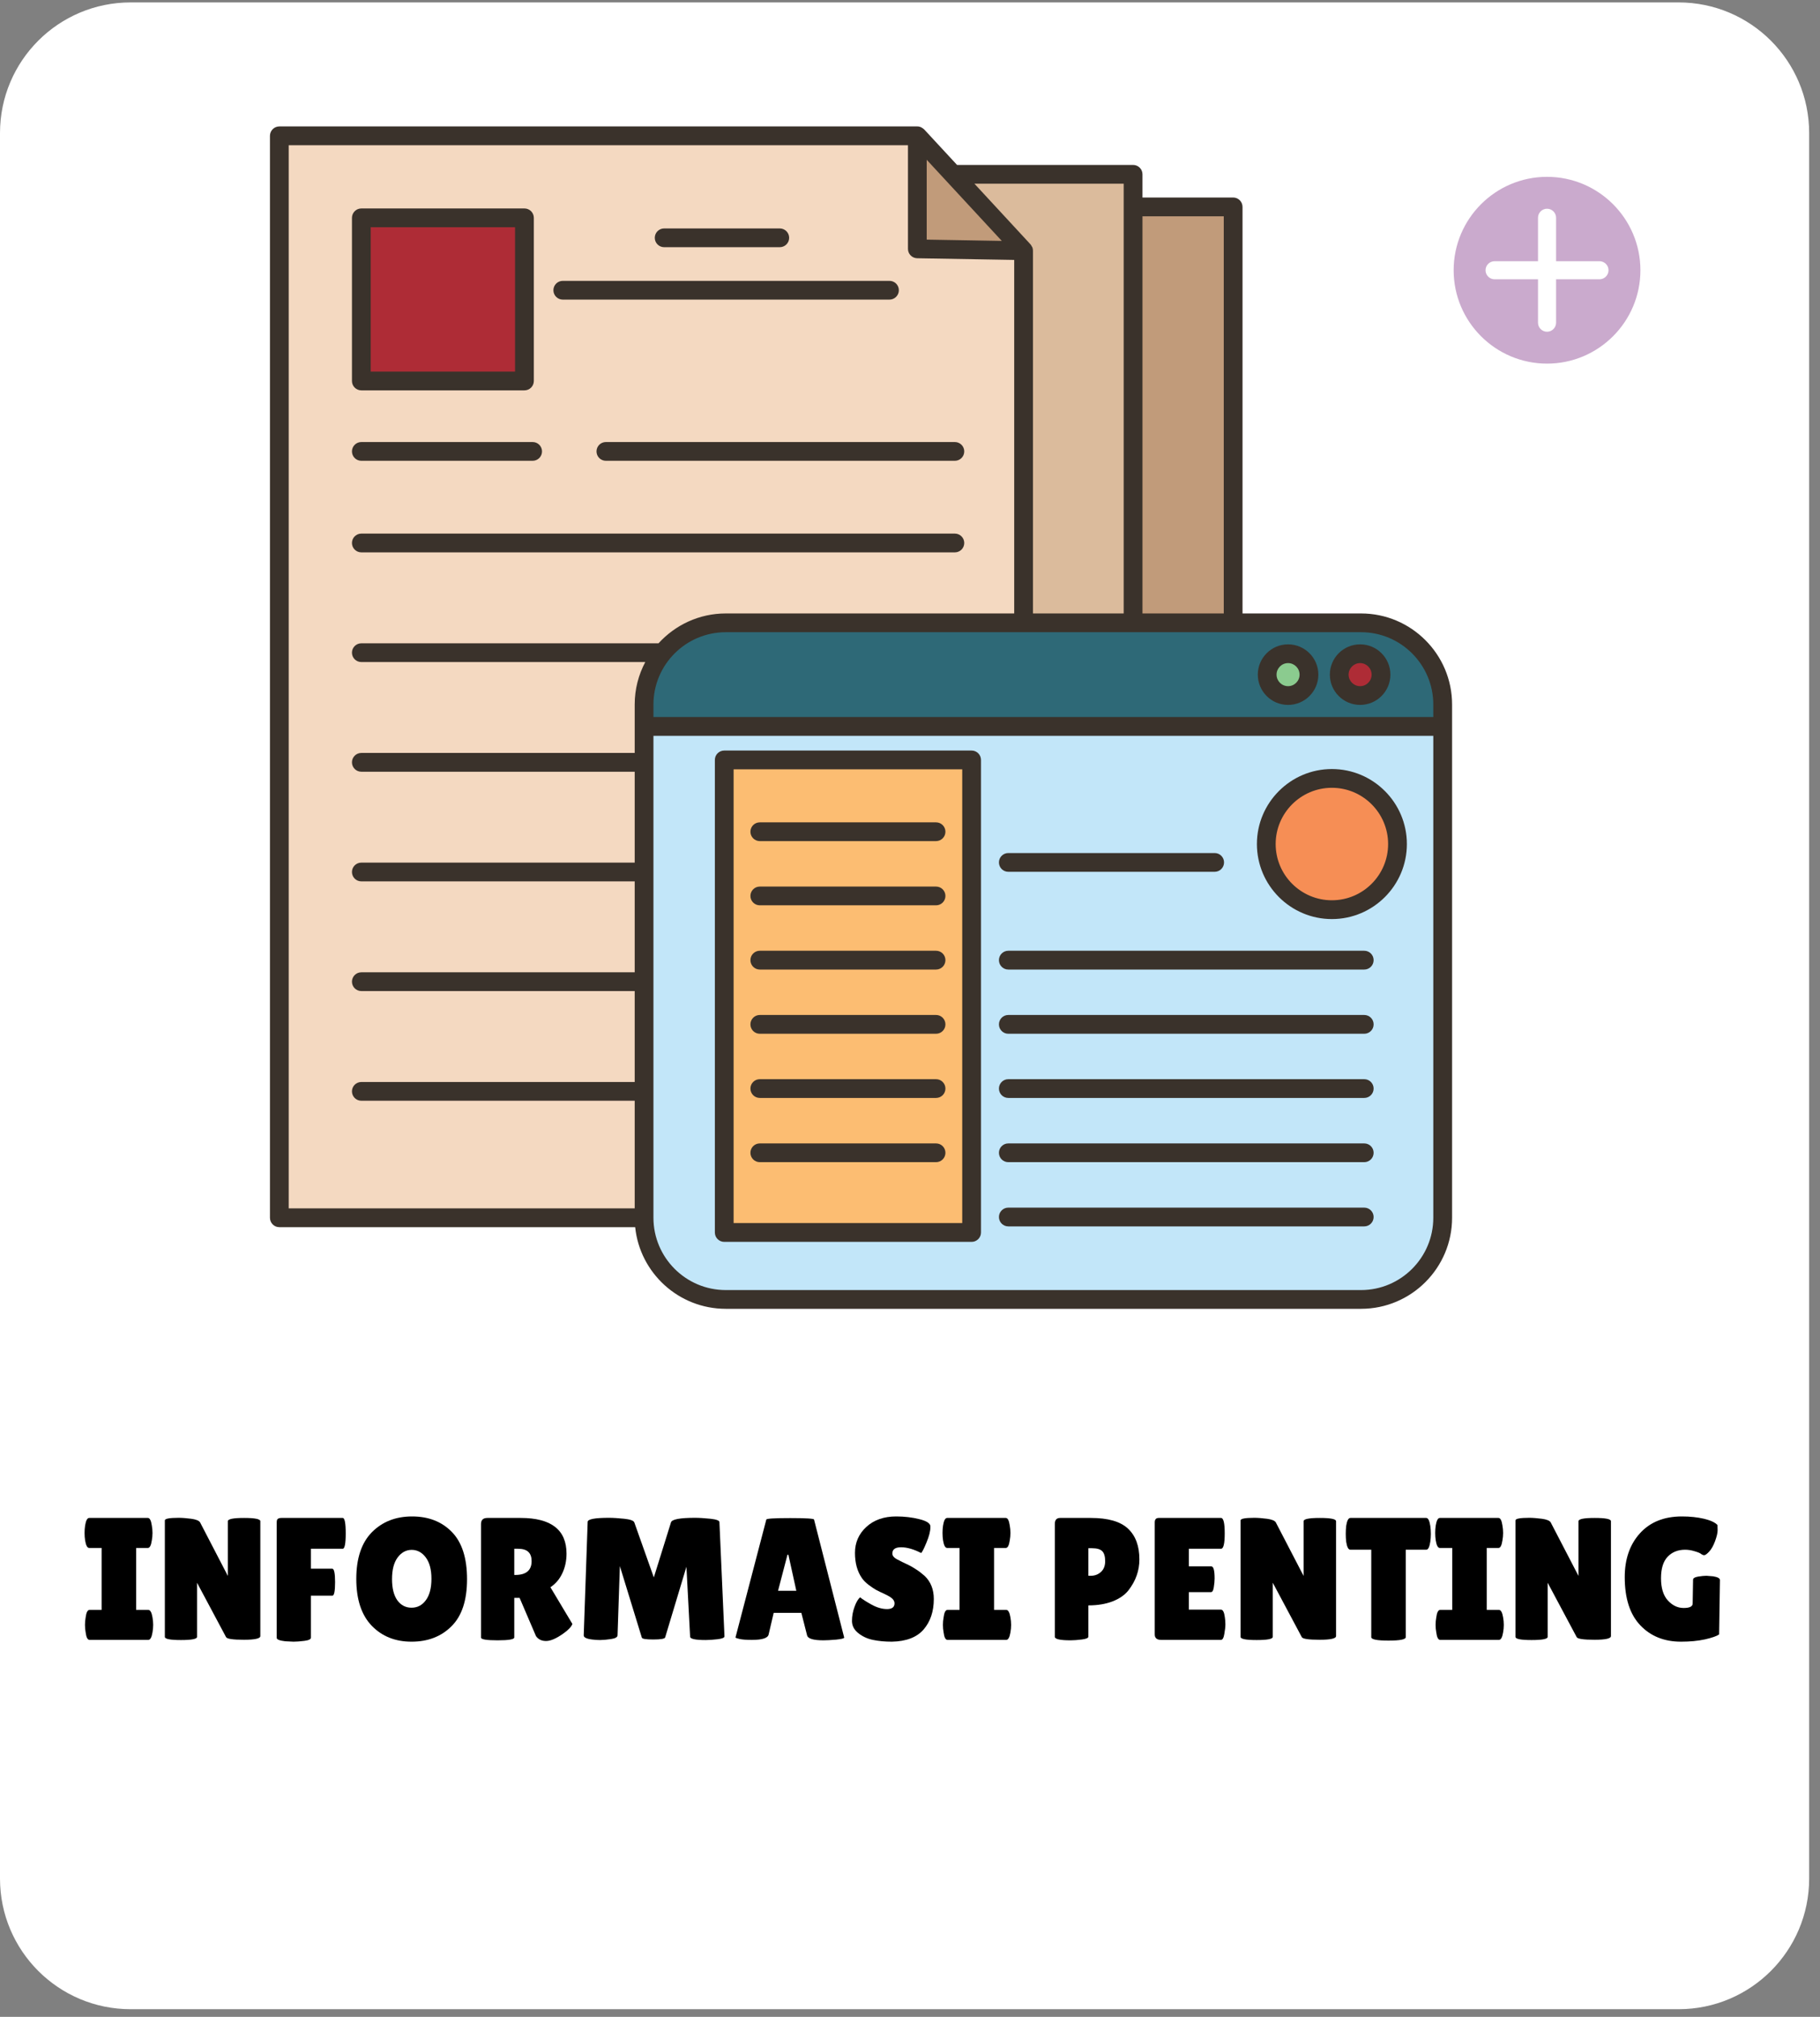 <svg xmlns="http://www.w3.org/2000/svg" xmlns:xlink="http://www.w3.org/1999/xlink" width="278" zoomAndPan="magnify" viewBox="0 0 208.5 231" height="308" preserveAspectRatio="xMidYMid meet" version="1.2"><rect x="0" y="0" width="208.5" height="231" fill="#808080" stroke="none"/><defs><clipPath id="df698e3369"><path d="M 0 0.277 L 207.258 0.277 L 207.258 230.203 L 0 230.203 Z M 0 0.277 "/></clipPath><clipPath id="7be1663b46"><path d="M 14.965 0.277 L 192.297 0.277 C 200.559 0.277 207.258 6.977 207.258 15.242 L 207.258 215.16 C 207.258 223.426 200.559 230.125 192.297 230.125 L 14.965 230.125 C 6.699 230.125 0 223.426 0 215.16 L 0 15.242 C 0 6.977 6.699 0.277 14.965 0.277 Z M 14.965 0.277 "/></clipPath><clipPath id="99cbce345a"><path d="M 166.531 20.254 L 188 20.254 L 188 41.953 L 166.531 41.953 Z M 166.531 20.254 "/></clipPath><clipPath id="3cbb1e600f"><path d="M 30.926 14.48 L 166.352 14.48 L 166.352 149.906 L 30.926 149.906 Z M 30.926 14.48 "/></clipPath></defs><g id="362829fdc9"><g clip-rule="nonzero" clip-path="url(#df698e3369)"><g clip-rule="nonzero" clip-path="url(#7be1663b46)"><path style=" stroke:none;fill-rule:nonzero;fill:#ffffff;fill-opacity:1;" d="M 0 0.277 L 207.258 0.277 L 207.258 230.203 L 0 230.203 Z M 0 0.277 "/></g></g><g style="fill:#000000;fill-opacity:1;"><g transform="translate(9.329, 187.827)"><path style="stroke:none" d="M 2.312 -3.438 L 2.312 -10.531 L 0.891 -10.531 C 0.672 -10.531 0.516 -10.816 0.422 -11.391 C 0.379 -11.672 0.359 -11.957 0.359 -12.25 C 0.359 -12.539 0.379 -12.828 0.422 -13.109 C 0.516 -13.68 0.672 -13.969 0.891 -13.969 L 7.609 -13.969 C 7.828 -13.969 7.977 -13.68 8.062 -13.109 C 8.113 -12.828 8.141 -12.539 8.141 -12.25 C 8.141 -11.957 8.113 -11.672 8.062 -11.391 C 7.977 -10.816 7.828 -10.531 7.609 -10.531 L 6.266 -10.531 L 6.266 -3.438 L 7.656 -3.438 C 7.883 -3.438 8.047 -3.148 8.141 -2.578 C 8.191 -2.297 8.219 -2.008 8.219 -1.719 C 8.219 -1.426 8.191 -1.141 8.141 -0.859 C 8.047 -0.285 7.883 0 7.656 0 L 0.938 0 C 0.707 0 0.555 -0.285 0.484 -0.859 C 0.43 -1.141 0.406 -1.426 0.406 -1.719 C 0.406 -2.008 0.43 -2.297 0.484 -2.578 C 0.555 -3.148 0.707 -3.438 0.938 -3.438 Z M 2.312 -3.438 "/></g></g><g style="fill:#000000;fill-opacity:1;"><g transform="translate(17.885, 187.827)"><path style="stroke:none" d="M 11.938 -0.438 C 11.938 -0.156 11.312 -0.016 10.062 -0.016 C 8.812 -0.016 8.129 -0.113 8.016 -0.312 L 4.688 -6.547 L 4.688 -0.344 C 4.688 -0.102 4.07 0.016 2.844 0.016 C 1.613 0.016 1 -0.102 1 -0.344 L 1 -13.688 C 1 -13.883 1.523 -13.984 2.578 -13.984 C 2.984 -13.984 3.461 -13.945 4.016 -13.875 C 4.566 -13.801 4.906 -13.664 5.031 -13.469 L 8.219 -7.328 L 8.219 -13.594 C 8.219 -13.844 8.836 -13.969 10.078 -13.969 C 11.316 -13.969 11.938 -13.844 11.938 -13.594 Z M 11.938 -0.438 "/></g></g><g style="fill:#000000;fill-opacity:1;"><g transform="translate(30.809, 187.827)"><path style="stroke:none" d="M 8.453 -13.969 C 8.68 -13.969 8.797 -13.379 8.797 -12.203 C 8.797 -11.023 8.68 -10.438 8.453 -10.438 L 4.812 -10.438 L 4.812 -8.156 L 7.25 -8.156 C 7.469 -8.156 7.578 -7.641 7.578 -6.609 C 7.578 -5.578 7.473 -5.062 7.266 -5.062 L 4.812 -5.062 L 4.812 -0.266 C 4.812 -0.078 4.562 0.047 4.062 0.109 C 3.562 0.172 3.145 0.203 2.812 0.203 L 1.875 0.156 C 1.219 0.082 0.891 -0.047 0.891 -0.234 L 0.891 -13.453 C 0.891 -13.66 0.93 -13.797 1.016 -13.859 C 1.109 -13.93 1.242 -13.969 1.422 -13.969 Z M 8.453 -13.969 "/></g></g><g style="fill:#000000;fill-opacity:1;"><g transform="translate(40.223, 187.827)"><path style="stroke:none" d="M 6.922 0.203 C 5.055 0.203 3.535 -0.406 2.359 -1.625 C 1.18 -2.852 0.594 -4.641 0.594 -6.984 C 0.594 -9.336 1.188 -11.117 2.375 -12.328 C 3.57 -13.535 5.109 -14.141 6.984 -14.141 C 8.867 -14.141 10.391 -13.547 11.547 -12.359 C 12.703 -11.172 13.281 -9.367 13.281 -6.953 C 13.281 -4.535 12.688 -2.738 11.5 -1.562 C 10.32 -0.383 8.797 0.203 6.922 0.203 Z M 6.938 -10.312 C 6.301 -10.312 5.766 -10.02 5.328 -9.438 C 4.898 -8.852 4.688 -8.031 4.688 -6.969 C 4.688 -5.914 4.891 -5.102 5.297 -4.531 C 5.711 -3.969 6.254 -3.688 6.922 -3.688 C 7.598 -3.688 8.145 -3.973 8.562 -4.547 C 8.988 -5.117 9.203 -5.938 9.203 -7 C 9.203 -8.062 8.984 -8.879 8.547 -9.453 C 8.117 -10.023 7.582 -10.312 6.938 -10.312 Z M 6.938 -10.312 "/></g></g><g style="fill:#000000;fill-opacity:1;"><g transform="translate(54.104, 187.827)"><path style="stroke:none" d="M 4.812 -0.281 C 4.812 -0.062 4.176 0.047 2.906 0.047 C 1.633 0.047 1 -0.055 1 -0.266 L 1 -13.266 C 1 -13.734 1.242 -13.969 1.734 -13.969 L 5.547 -13.969 C 9.047 -13.969 10.797 -12.602 10.797 -9.875 C 10.797 -9.051 10.633 -8.301 10.312 -7.625 C 10 -6.957 9.547 -6.426 8.953 -6.031 L 11.469 -1.828 C 11.363 -1.516 11.02 -1.148 10.438 -0.734 C 9.633 -0.16 8.973 0.125 8.453 0.125 C 7.941 0.125 7.555 -0.062 7.297 -0.438 L 5.422 -4.812 L 4.812 -4.812 Z M 4.812 -10.438 L 4.812 -7.438 L 4.906 -7.438 C 6.164 -7.438 6.797 -7.961 6.797 -9.016 C 6.797 -9.492 6.672 -9.848 6.422 -10.078 C 6.18 -10.316 5.785 -10.438 5.234 -10.438 Z M 4.812 -10.438 "/></g></g><g style="fill:#000000;fill-opacity:1;"><g transform="translate(65.871, 187.827)"><path style="stroke:none" d="M 14.969 0.016 C 13.781 0.016 13.188 -0.113 13.188 -0.375 L 12.766 -8.375 L 10.328 -0.281 C 10.273 -0.125 9.82 -0.047 8.969 -0.047 C 8.125 -0.047 7.688 -0.117 7.656 -0.266 L 5.141 -8.453 L 4.875 -0.5 C 4.852 -0.301 4.598 -0.164 4.109 -0.094 C 3.617 -0.02 3.207 0.016 2.875 0.016 C 2.551 0.016 2.238 -0.004 1.938 -0.047 C 1.301 -0.129 0.988 -0.289 1 -0.531 L 1.453 -13.516 C 1.453 -13.828 2.266 -13.984 3.891 -13.984 C 4.367 -13.984 4.953 -13.945 5.641 -13.875 C 6.336 -13.801 6.723 -13.66 6.797 -13.453 L 9.031 -7.156 L 11 -13.469 C 11.113 -13.812 12.031 -13.984 13.75 -13.984 C 14.238 -13.984 14.828 -13.945 15.516 -13.875 C 16.203 -13.801 16.547 -13.672 16.547 -13.484 L 17.125 -0.406 C 17.125 -0.25 16.863 -0.141 16.344 -0.078 C 15.82 -0.016 15.363 0.016 14.969 0.016 Z M 14.969 0.016 "/></g></g><g style="fill:#000000;fill-opacity:1;"><g transform="translate(83.961, 187.827)"><path style="stroke:none" d="M 10.375 0.047 C 9.219 0.047 8.594 -0.141 8.5 -0.516 L 7.844 -3.094 L 4.672 -3.094 L 4.094 -0.625 C 4.008 -0.207 3.367 0 2.172 0 C 1.535 0 1.062 -0.035 0.75 -0.109 C 0.445 -0.18 0.297 -0.238 0.297 -0.281 L 3.828 -13.781 C 3.828 -13.895 4.738 -13.953 6.562 -13.953 C 8.383 -13.953 9.297 -13.895 9.297 -13.781 L 12.75 -0.266 C 12.75 -0.172 12.441 -0.094 11.828 -0.031 C 11.223 0.02 10.738 0.047 10.375 0.047 Z M 5.172 -5.625 L 7.266 -5.625 L 6.359 -9.75 L 6.25 -9.75 Z M 5.172 -5.625 "/></g></g><g style="fill:#000000;fill-opacity:1;"><g transform="translate(97.024, 187.827)"><path style="stroke:none" d="M 1.516 -4.875 C 1.766 -4.664 2.195 -4.391 2.812 -4.047 C 3.438 -3.703 4.031 -3.531 4.594 -3.531 C 5.164 -3.531 5.453 -3.75 5.453 -4.188 C 5.453 -4.383 5.367 -4.562 5.203 -4.719 C 5.047 -4.875 4.754 -5.051 4.328 -5.25 C 3.898 -5.445 3.578 -5.602 3.359 -5.719 C 3.148 -5.832 2.867 -6.02 2.516 -6.281 C 2.172 -6.539 1.906 -6.805 1.719 -7.078 C 1.188 -7.836 0.922 -8.801 0.922 -9.969 C 0.922 -11.145 1.352 -12.133 2.219 -12.938 C 3.094 -13.738 4.234 -14.141 5.641 -14.141 C 6.598 -14.141 7.484 -14.035 8.297 -13.828 C 9.109 -13.629 9.531 -13.363 9.562 -13.031 C 9.562 -12.988 9.562 -12.945 9.562 -12.906 C 9.562 -12.445 9.41 -11.859 9.109 -11.141 C 8.816 -10.43 8.613 -10.035 8.5 -9.953 C 7.645 -10.391 6.879 -10.609 6.203 -10.609 C 5.535 -10.609 5.203 -10.367 5.203 -9.891 C 5.203 -9.598 5.453 -9.344 5.953 -9.125 C 6.055 -9.062 6.207 -8.984 6.406 -8.891 C 6.602 -8.805 6.832 -8.695 7.094 -8.562 C 7.352 -8.438 7.629 -8.273 7.922 -8.078 C 8.223 -7.891 8.551 -7.641 8.906 -7.328 C 9.602 -6.66 9.953 -5.781 9.953 -4.688 C 9.953 -3.258 9.562 -2.094 8.781 -1.188 C 8 -0.289 6.785 0.172 5.141 0.203 C 4.348 0.203 3.629 0.133 2.984 0 C 2.336 -0.133 1.773 -0.395 1.297 -0.781 C 0.816 -1.164 0.578 -1.629 0.578 -2.172 C 0.578 -2.723 0.676 -3.266 0.875 -3.797 C 1.07 -4.336 1.285 -4.695 1.516 -4.875 Z M 1.516 -4.875 "/></g></g><g style="fill:#000000;fill-opacity:1;"><g transform="translate(107.615, 187.827)"><path style="stroke:none" d="M 2.312 -3.438 L 2.312 -10.531 L 0.891 -10.531 C 0.672 -10.531 0.516 -10.816 0.422 -11.391 C 0.379 -11.672 0.359 -11.957 0.359 -12.25 C 0.359 -12.539 0.379 -12.828 0.422 -13.109 C 0.516 -13.68 0.672 -13.969 0.891 -13.969 L 7.609 -13.969 C 7.828 -13.969 7.977 -13.68 8.062 -13.109 C 8.113 -12.828 8.141 -12.539 8.141 -12.25 C 8.141 -11.957 8.113 -11.672 8.062 -11.391 C 7.977 -10.816 7.828 -10.531 7.609 -10.531 L 6.266 -10.531 L 6.266 -3.438 L 7.656 -3.438 C 7.883 -3.438 8.047 -3.148 8.141 -2.578 C 8.191 -2.297 8.219 -2.008 8.219 -1.719 C 8.219 -1.426 8.191 -1.141 8.141 -0.859 C 8.047 -0.285 7.883 0 7.656 0 L 0.938 0 C 0.707 0 0.555 -0.285 0.484 -0.859 C 0.43 -1.141 0.406 -1.426 0.406 -1.719 C 0.406 -2.008 0.43 -2.297 0.484 -2.578 C 0.555 -3.148 0.707 -3.438 0.938 -3.438 Z M 2.312 -3.438 "/></g></g><g style="fill:#000000;fill-opacity:1;"><g transform="translate(116.171, 187.827)"><path style="stroke:none" d=""/></g></g><g style="fill:#000000;fill-opacity:1;"><g transform="translate(119.92, 187.827)"><path style="stroke:none" d="M 2.734 0.047 C 1.523 0.047 0.922 -0.086 0.922 -0.359 L 0.922 -13.281 C 0.922 -13.738 1.125 -13.969 1.531 -13.969 L 5.047 -13.969 C 7.016 -13.969 8.43 -13.562 9.297 -12.75 C 10.172 -11.938 10.609 -10.758 10.609 -9.219 C 10.609 -7.938 10.195 -6.766 9.375 -5.703 C 8.969 -5.172 8.363 -4.742 7.562 -4.422 C 6.758 -4.109 5.828 -3.953 4.766 -3.953 L 4.766 -0.375 C 4.766 -0.219 4.516 -0.109 4.016 -0.047 C 3.516 0.016 3.086 0.047 2.734 0.047 Z M 4.766 -10.5 L 4.766 -7.344 L 5.031 -7.344 C 5.488 -7.344 5.879 -7.488 6.203 -7.781 C 6.523 -8.07 6.688 -8.484 6.688 -9.016 C 6.688 -9.547 6.578 -9.926 6.359 -10.156 C 6.141 -10.383 5.75 -10.5 5.188 -10.5 Z M 4.766 -10.5 "/></g></g><g style="fill:#000000;fill-opacity:1;"><g transform="translate(131.288, 187.827)"><path style="stroke:none" d="M 7.484 -8.422 C 7.734 -8.422 7.859 -7.957 7.859 -7.031 C 7.859 -6.75 7.828 -6.414 7.766 -6.031 C 7.711 -5.656 7.602 -5.469 7.438 -5.469 L 4.906 -5.469 L 4.906 -3.469 L 8.578 -3.469 C 8.805 -3.469 8.957 -3.176 9.031 -2.594 C 9.07 -2.344 9.094 -2.07 9.094 -1.781 C 9.094 -1.5 9.051 -1.129 8.969 -0.672 C 8.895 -0.223 8.766 0 8.578 0 L 1.75 0 C 1.25 0 1 -0.207 1 -0.625 L 1 -13.453 C 1 -13.797 1.148 -13.969 1.453 -13.969 L 8.594 -13.969 C 8.875 -13.969 9.016 -13.379 9.016 -12.203 C 9.016 -11.023 8.875 -10.438 8.594 -10.438 L 4.906 -10.438 L 4.906 -8.422 Z M 7.484 -8.422 "/></g></g><g style="fill:#000000;fill-opacity:1;"><g transform="translate(141.121, 187.827)"><path style="stroke:none" d="M 11.938 -0.438 C 11.938 -0.156 11.312 -0.016 10.062 -0.016 C 8.812 -0.016 8.129 -0.113 8.016 -0.312 L 4.688 -6.547 L 4.688 -0.344 C 4.688 -0.102 4.07 0.016 2.844 0.016 C 1.613 0.016 1 -0.102 1 -0.344 L 1 -13.688 C 1 -13.883 1.523 -13.984 2.578 -13.984 C 2.984 -13.984 3.461 -13.945 4.016 -13.875 C 4.566 -13.801 4.906 -13.664 5.031 -13.469 L 8.219 -7.328 L 8.219 -13.594 C 8.219 -13.844 8.836 -13.969 10.078 -13.969 C 11.316 -13.969 11.938 -13.844 11.938 -13.594 Z M 11.938 -0.438 "/></g></g><g style="fill:#000000;fill-opacity:1;"><g transform="translate(154.045, 187.827)"><path style="stroke:none" d="M 7 -0.312 C 7 -0.051 6.336 0.078 5.016 0.078 C 3.703 0.078 3.047 -0.051 3.047 -0.312 L 3.047 -10.328 L 0.656 -10.328 C 0.426 -10.328 0.266 -10.633 0.172 -11.25 C 0.141 -11.539 0.125 -11.836 0.125 -12.141 C 0.125 -12.453 0.141 -12.754 0.172 -13.047 C 0.266 -13.66 0.426 -13.969 0.656 -13.969 L 9.344 -13.969 C 9.562 -13.969 9.719 -13.66 9.812 -13.047 C 9.852 -12.754 9.875 -12.453 9.875 -12.141 C 9.875 -11.836 9.852 -11.539 9.812 -11.25 C 9.719 -10.633 9.562 -10.328 9.344 -10.328 L 7 -10.328 Z M 7 -0.312 "/></g></g><g style="fill:#000000;fill-opacity:1;"><g transform="translate(164.057, 187.827)"><path style="stroke:none" d="M 2.312 -3.438 L 2.312 -10.531 L 0.891 -10.531 C 0.672 -10.531 0.516 -10.816 0.422 -11.391 C 0.379 -11.672 0.359 -11.957 0.359 -12.25 C 0.359 -12.539 0.379 -12.828 0.422 -13.109 C 0.516 -13.68 0.672 -13.969 0.891 -13.969 L 7.609 -13.969 C 7.828 -13.969 7.977 -13.68 8.062 -13.109 C 8.113 -12.828 8.141 -12.539 8.141 -12.25 C 8.141 -11.957 8.113 -11.672 8.062 -11.391 C 7.977 -10.816 7.828 -10.531 7.609 -10.531 L 6.266 -10.531 L 6.266 -3.438 L 7.656 -3.438 C 7.883 -3.438 8.047 -3.148 8.141 -2.578 C 8.191 -2.297 8.219 -2.008 8.219 -1.719 C 8.219 -1.426 8.191 -1.141 8.141 -0.859 C 8.047 -0.285 7.883 0 7.656 0 L 0.938 0 C 0.707 0 0.555 -0.285 0.484 -0.859 C 0.43 -1.141 0.406 -1.426 0.406 -1.719 C 0.406 -2.008 0.43 -2.297 0.484 -2.578 C 0.555 -3.148 0.707 -3.438 0.938 -3.438 Z M 2.312 -3.438 "/></g></g><g style="fill:#000000;fill-opacity:1;"><g transform="translate(172.613, 187.827)"><path style="stroke:none" d="M 11.938 -0.438 C 11.938 -0.156 11.312 -0.016 10.062 -0.016 C 8.812 -0.016 8.129 -0.113 8.016 -0.312 L 4.688 -6.547 L 4.688 -0.344 C 4.688 -0.102 4.07 0.016 2.844 0.016 C 1.613 0.016 1 -0.102 1 -0.344 L 1 -13.688 C 1 -13.883 1.523 -13.984 2.578 -13.984 C 2.984 -13.984 3.461 -13.945 4.016 -13.875 C 4.566 -13.801 4.906 -13.664 5.031 -13.469 L 8.219 -7.328 L 8.219 -13.594 C 8.219 -13.844 8.836 -13.969 10.078 -13.969 C 11.316 -13.969 11.938 -13.844 11.938 -13.594 Z M 11.938 -0.438 "/></g></g><g style="fill:#000000;fill-opacity:1;"><g transform="translate(185.537, 187.827)"><path style="stroke:none" d="M 8.375 -4.172 L 8.422 -6.891 C 8.422 -7.066 8.613 -7.188 9 -7.25 C 9.383 -7.312 9.703 -7.344 9.953 -7.344 L 10.734 -7.281 C 11.242 -7.195 11.5 -7.055 11.5 -6.859 L 11.406 -0.625 C 11.145 -0.438 10.609 -0.25 9.797 -0.062 C 8.992 0.113 8.078 0.203 7.047 0.203 C 5.117 0.203 3.562 -0.422 2.375 -1.672 C 1.188 -2.922 0.594 -4.758 0.594 -7.188 C 0.594 -9.25 1.172 -10.922 2.328 -12.203 C 3.492 -13.492 5.098 -14.141 7.141 -14.141 C 8.078 -14.141 8.922 -14.051 9.672 -13.875 C 10.422 -13.695 10.938 -13.457 11.219 -13.156 C 11.227 -13.039 11.234 -12.836 11.234 -12.547 C 11.234 -12.254 11.133 -11.836 10.938 -11.297 C 10.738 -10.766 10.508 -10.363 10.25 -10.094 C 10 -9.832 9.816 -9.703 9.703 -9.703 C 9.586 -9.703 9.469 -9.75 9.344 -9.844 C 9.219 -9.945 8.969 -10.051 8.594 -10.156 C 8.227 -10.27 7.867 -10.328 7.516 -10.328 C 6.691 -10.328 6.023 -10.062 5.516 -9.531 C 5.004 -9 4.75 -8.176 4.75 -7.062 C 4.75 -5.945 5.008 -5.098 5.531 -4.516 C 6.062 -3.941 6.664 -3.656 7.344 -3.656 C 8.031 -3.656 8.375 -3.828 8.375 -4.172 Z M 8.375 -4.172 "/></g></g><g clip-rule="nonzero" clip-path="url(#99cbce345a)"><path style=" stroke:none;fill-rule:nonzero;fill:#caaacd;fill-opacity:1;" d="M 177.23 20.254 C 171.328 20.254 166.531 25.051 166.531 30.953 C 166.531 36.852 171.328 41.648 177.23 41.648 C 183.129 41.648 187.926 36.852 187.926 30.953 C 187.926 25.051 183.129 20.254 177.23 20.254 Z M 183.238 31.988 L 178.266 31.988 L 178.266 36.961 C 178.266 37.527 177.801 37.996 177.23 37.996 C 176.656 37.996 176.195 37.527 176.195 36.961 L 176.195 31.988 L 171.219 31.988 C 170.652 31.988 170.184 31.523 170.184 30.953 C 170.184 30.379 170.652 29.918 171.219 29.918 L 176.195 29.918 L 176.195 24.941 C 176.195 24.375 176.656 23.906 177.23 23.906 C 177.801 23.906 178.266 24.375 178.266 24.941 L 178.266 29.918 L 183.238 29.918 C 183.805 29.918 184.273 30.379 184.273 30.953 C 184.273 31.523 183.805 31.988 183.238 31.988 Z M 183.238 31.988 "/></g><path style=" stroke:none;fill-rule:nonzero;fill:#c2e6f9;fill-opacity:1;" d="M 155.926 71.34 L 141.266 71.34 L 141.266 23.691 L 129.809 23.691 L 129.809 19.965 L 109.172 19.965 L 105.086 15.559 L 32 15.559 L 32 139.48 L 73.789 139.48 C 73.789 144.641 77.969 148.832 83.141 148.832 L 155.926 148.832 C 161.082 148.832 165.273 144.641 165.273 139.48 L 165.273 80.691 C 165.273 75.52 161.082 71.34 155.926 71.34 Z M 155.926 71.34 "/><path style=" stroke:none;fill-rule:nonzero;fill:#8bcb8f;fill-opacity:1;" d="M 147.562 74.875 C 148.883 74.875 149.961 75.949 149.961 77.273 C 149.961 78.594 148.883 79.656 147.562 79.656 C 146.242 79.656 145.164 78.594 145.164 77.273 C 145.164 75.949 146.242 74.875 147.562 74.875 Z M 147.562 74.875 "/><path style=" stroke:none;fill-rule:nonzero;fill:#ae2c36;fill-opacity:1;" d="M 155.816 74.875 C 157.141 74.875 158.215 75.949 158.215 77.273 C 158.215 78.594 157.141 79.656 155.816 79.656 C 154.496 79.656 153.422 78.594 153.422 77.273 C 153.422 75.949 154.496 74.875 155.816 74.875 Z M 155.816 74.875 "/><path style=" stroke:none;fill-rule:nonzero;fill:#fcbd72;fill-opacity:1;" d="M 82.965 87.043 L 111.309 87.043 L 111.309 141.16 L 82.965 141.16 Z M 82.965 87.043 "/><path style=" stroke:none;fill-rule:nonzero;fill:#f68e55;fill-opacity:1;" d="M 160.094 96.672 C 160.094 97.164 160.047 97.652 159.949 98.137 C 159.855 98.621 159.711 99.09 159.523 99.547 C 159.332 100.004 159.102 100.438 158.828 100.848 C 158.555 101.258 158.242 101.637 157.895 101.984 C 157.547 102.332 157.164 102.645 156.754 102.918 C 156.344 103.191 155.914 103.426 155.457 103.613 C 155 103.801 154.531 103.945 154.047 104.039 C 153.562 104.137 153.074 104.184 152.582 104.184 C 152.09 104.184 151.602 104.137 151.117 104.039 C 150.633 103.945 150.164 103.801 149.707 103.613 C 149.25 103.426 148.816 103.191 148.406 102.918 C 147.996 102.645 147.617 102.332 147.27 101.984 C 146.922 101.637 146.609 101.258 146.336 100.848 C 146.062 100.438 145.828 100.004 145.641 99.547 C 145.453 99.09 145.309 98.621 145.215 98.137 C 145.117 97.652 145.07 97.164 145.07 96.672 C 145.07 96.18 145.117 95.691 145.215 95.207 C 145.309 94.723 145.453 94.254 145.641 93.797 C 145.828 93.34 146.062 92.91 146.336 92.5 C 146.609 92.09 146.922 91.707 147.27 91.359 C 147.617 91.012 147.996 90.699 148.406 90.426 C 148.816 90.152 149.25 89.922 149.707 89.73 C 150.164 89.543 150.633 89.398 151.117 89.305 C 151.602 89.207 152.09 89.16 152.582 89.16 C 153.074 89.16 153.562 89.207 154.047 89.305 C 154.531 89.398 155 89.543 155.457 89.73 C 155.914 89.922 156.344 90.152 156.754 90.426 C 157.164 90.699 157.547 91.012 157.895 91.359 C 158.242 91.707 158.555 92.09 158.828 92.5 C 159.102 92.91 159.332 93.34 159.523 93.797 C 159.711 94.254 159.855 94.723 159.949 95.207 C 160.047 95.691 160.094 96.18 160.094 96.672 Z M 160.094 96.672 "/><path style=" stroke:none;fill-rule:nonzero;fill:#2e6977;fill-opacity:1;" d="M 165.273 80.691 L 165.273 83.203 L 73.789 83.203 L 73.789 80.691 C 73.789 78.434 74.582 76.371 75.918 74.758 C 77.625 72.672 80.227 71.34 83.141 71.34 L 155.926 71.34 C 161.082 71.34 165.273 75.52 165.273 80.691 Z M 158.215 77.273 C 158.215 75.949 157.141 74.875 155.816 74.875 C 154.496 74.875 153.422 75.949 153.422 77.273 C 153.422 78.594 154.496 79.656 155.816 79.656 C 157.141 79.656 158.215 78.594 158.215 77.273 Z M 149.961 77.273 C 149.961 75.949 148.883 74.875 147.562 74.875 C 146.242 74.875 145.164 75.949 145.164 77.273 C 145.164 78.594 146.242 79.656 147.562 79.656 C 148.883 79.656 149.961 78.594 149.961 77.273 Z M 149.961 77.273 "/><path style=" stroke:none;fill-rule:nonzero;fill:#ae2c36;fill-opacity:1;" d="M 41.395 24.949 L 60.086 24.949 L 60.086 43.641 L 41.395 43.641 Z M 41.395 24.949 "/><path style=" stroke:none;fill-rule:nonzero;fill:#c19b7a;fill-opacity:1;" d="M 109.172 19.965 L 117.266 28.711 L 105.086 28.496 L 105.086 15.559 Z M 109.172 19.965 "/><path style=" stroke:none;fill-rule:nonzero;fill:#c19b7a;fill-opacity:1;" d="M 129.809 23.691 L 141.266 23.691 L 141.266 71.34 L 129.809 71.34 Z M 129.809 23.691 "/><path style=" stroke:none;fill-rule:nonzero;fill:#dbbb9c;fill-opacity:1;" d="M 129.809 23.691 L 129.809 71.34 L 117.266 71.34 L 117.266 28.711 L 109.172 19.965 L 129.809 19.965 Z M 129.809 23.691 "/><path style=" stroke:none;fill-rule:nonzero;fill:#f4d9c1;fill-opacity:1;" d="M 73.789 125.004 L 73.789 139.48 L 32 139.48 L 32 15.559 L 105.086 15.559 L 105.086 28.496 L 117.266 28.711 L 117.266 71.34 L 83.141 71.34 C 80.227 71.34 77.625 72.672 75.918 74.758 C 74.582 76.371 73.789 78.434 73.789 80.691 Z M 60.086 43.641 L 60.086 24.949 L 41.395 24.949 L 41.395 43.641 Z M 60.086 43.641 "/><g clip-rule="nonzero" clip-path="url(#3cbb1e600f)"><path style=" stroke:none;fill-rule:nonzero;fill:#3a322b;fill-opacity:1;" d="M 155.922 70.262 L 142.344 70.262 L 142.344 23.699 C 142.344 23.105 141.863 22.621 141.27 22.621 L 130.883 22.621 L 130.883 19.965 C 130.883 19.371 130.402 18.891 129.809 18.891 L 109.641 18.891 L 105.879 14.828 C 105.875 14.82 105.867 14.82 105.863 14.816 C 105.785 14.734 105.691 14.676 105.59 14.621 C 105.566 14.609 105.543 14.582 105.516 14.57 C 105.383 14.516 105.242 14.48 105.09 14.48 L 32 14.48 C 31.406 14.48 30.926 14.965 30.926 15.559 L 30.926 139.477 C 30.926 140.074 31.406 140.555 32 140.555 L 72.766 140.555 C 73.305 145.801 77.754 149.906 83.141 149.906 L 155.922 149.906 C 161.672 149.906 166.352 145.23 166.352 139.477 L 166.352 80.691 C 166.352 74.941 161.672 70.262 155.922 70.262 Z M 164.199 80.691 L 164.199 82.129 L 74.859 82.129 L 74.859 80.691 C 74.859 76.125 78.574 72.41 83.141 72.41 L 155.922 72.41 C 160.484 72.41 164.199 76.125 164.199 80.691 Z M 106.164 18.301 L 114.766 27.594 L 106.164 27.445 Z M 140.195 24.773 L 140.195 70.262 L 130.883 70.262 L 130.883 24.773 Z M 128.73 21.039 L 128.73 70.262 L 118.336 70.262 L 118.336 28.711 C 118.336 28.574 118.312 28.441 118.262 28.316 C 118.242 28.273 118.211 28.242 118.188 28.203 C 118.148 28.125 118.113 28.047 118.051 27.984 L 111.629 21.039 Z M 33.074 16.633 L 104.016 16.633 L 104.016 28.504 C 104.016 29.09 104.484 29.566 105.07 29.578 L 116.188 29.77 L 116.188 70.262 L 83.141 70.262 C 80.09 70.262 77.352 71.586 75.441 73.68 L 41.395 73.68 C 40.801 73.68 40.32 74.16 40.32 74.754 C 40.32 75.348 40.801 75.828 41.395 75.828 L 73.922 75.828 C 73.152 77.281 72.711 78.934 72.711 80.688 L 72.711 86.238 L 41.395 86.238 C 40.801 86.238 40.32 86.719 40.32 87.312 C 40.32 87.91 40.801 88.391 41.395 88.391 L 72.711 88.391 L 72.711 98.801 L 41.395 98.801 C 40.801 98.801 40.32 99.281 40.32 99.875 C 40.32 100.469 40.801 100.949 41.395 100.949 L 72.711 100.949 L 72.711 111.363 L 41.395 111.363 C 40.801 111.363 40.32 111.844 40.32 112.438 C 40.32 113.031 40.801 113.512 41.395 113.512 L 72.711 113.512 L 72.711 123.926 L 41.395 123.926 C 40.801 123.926 40.32 124.406 40.32 125 C 40.32 125.594 40.801 126.074 41.395 126.074 L 72.711 126.074 L 72.711 138.402 L 33.074 138.402 Z M 155.922 147.758 L 83.141 147.758 C 78.574 147.758 74.859 144.043 74.859 139.477 L 74.859 84.277 L 164.199 84.277 L 164.199 139.477 C 164.199 144.043 160.484 147.758 155.922 147.758 Z M 155.922 147.758 "/></g><path style=" stroke:none;fill-rule:nonzero;fill:#3a322b;fill-opacity:1;" d="M 152.582 88.082 C 147.848 88.082 143.992 91.938 143.992 96.672 C 143.992 101.41 147.848 105.266 152.582 105.266 C 157.32 105.266 161.172 101.41 161.172 96.672 C 161.172 91.938 157.32 88.082 152.582 88.082 Z M 152.582 103.113 C 149.031 103.113 146.141 100.227 146.141 96.672 C 146.141 93.121 149.031 90.23 152.582 90.23 C 156.133 90.23 159.023 93.121 159.023 96.672 C 159.023 100.227 156.133 103.113 152.582 103.113 Z M 152.582 103.113 "/><path style=" stroke:none;fill-rule:nonzero;fill:#3a322b;fill-opacity:1;" d="M 111.309 85.965 L 82.969 85.965 C 82.375 85.965 81.895 86.445 81.895 87.039 L 81.895 141.164 C 81.895 141.758 82.375 142.238 82.969 142.238 L 111.309 142.238 C 111.902 142.238 112.383 141.758 112.383 141.164 L 112.383 87.039 C 112.383 86.445 111.902 85.965 111.309 85.965 Z M 110.234 140.086 L 84.043 140.086 L 84.043 88.117 L 110.234 88.117 Z M 110.234 140.086 "/><path style=" stroke:none;fill-rule:nonzero;fill:#3a322b;fill-opacity:1;" d="M 87.043 96.336 L 107.234 96.336 C 107.828 96.336 108.309 95.855 108.309 95.262 C 108.309 94.668 107.828 94.188 107.234 94.188 L 87.043 94.188 C 86.449 94.188 85.969 94.668 85.969 95.262 C 85.969 95.855 86.449 96.336 87.043 96.336 Z M 87.043 96.336 "/><path style=" stroke:none;fill-rule:nonzero;fill:#3a322b;fill-opacity:1;" d="M 87.043 103.691 L 107.234 103.691 C 107.828 103.691 108.309 103.211 108.309 102.617 C 108.309 102.023 107.828 101.543 107.234 101.543 L 87.043 101.543 C 86.449 101.543 85.969 102.023 85.969 102.617 C 85.969 103.211 86.449 103.691 87.043 103.691 Z M 87.043 103.691 "/><path style=" stroke:none;fill-rule:nonzero;fill:#3a322b;fill-opacity:1;" d="M 87.043 111.047 L 107.234 111.047 C 107.828 111.047 108.309 110.566 108.309 109.973 C 108.309 109.375 107.828 108.895 107.234 108.895 L 87.043 108.895 C 86.449 108.895 85.969 109.375 85.969 109.973 C 85.969 110.566 86.449 111.047 87.043 111.047 Z M 87.043 111.047 "/><path style=" stroke:none;fill-rule:nonzero;fill:#3a322b;fill-opacity:1;" d="M 87.043 118.402 L 107.234 118.402 C 107.828 118.402 108.309 117.922 108.309 117.328 C 108.309 116.73 107.828 116.25 107.234 116.25 L 87.043 116.25 C 86.449 116.25 85.969 116.73 85.969 117.328 C 85.969 117.922 86.449 118.402 87.043 118.402 Z M 87.043 118.402 "/><path style=" stroke:none;fill-rule:nonzero;fill:#3a322b;fill-opacity:1;" d="M 87.043 125.754 L 107.234 125.754 C 107.828 125.754 108.309 125.273 108.309 124.68 C 108.309 124.086 107.828 123.605 107.234 123.605 L 87.043 123.605 C 86.449 123.605 85.969 124.086 85.969 124.68 C 85.969 125.273 86.449 125.754 87.043 125.754 Z M 87.043 125.754 "/><path style=" stroke:none;fill-rule:nonzero;fill:#3a322b;fill-opacity:1;" d="M 87.043 133.109 L 107.234 133.109 C 107.828 133.109 108.309 132.629 108.309 132.035 C 108.309 131.441 107.828 130.961 107.234 130.961 L 87.043 130.961 C 86.449 130.961 85.969 131.441 85.969 132.035 C 85.969 132.629 86.449 133.109 87.043 133.109 Z M 87.043 133.109 "/><path style=" stroke:none;fill-rule:nonzero;fill:#3a322b;fill-opacity:1;" d="M 115.512 99.852 L 139.152 99.852 C 139.746 99.852 140.227 99.371 140.227 98.777 C 140.227 98.184 139.746 97.703 139.152 97.703 L 115.512 97.703 C 114.918 97.703 114.438 98.184 114.438 98.777 C 114.438 99.371 114.918 99.852 115.512 99.852 Z M 115.512 99.852 "/><path style=" stroke:none;fill-rule:nonzero;fill:#3a322b;fill-opacity:1;" d="M 156.289 108.895 L 115.512 108.895 C 114.918 108.895 114.438 109.375 114.438 109.973 C 114.438 110.566 114.918 111.047 115.512 111.047 L 156.289 111.047 C 156.883 111.047 157.363 110.566 157.363 109.973 C 157.363 109.375 156.883 108.895 156.289 108.895 Z M 156.289 108.895 "/><path style=" stroke:none;fill-rule:nonzero;fill:#3a322b;fill-opacity:1;" d="M 156.289 116.25 L 115.512 116.25 C 114.918 116.25 114.438 116.73 114.438 117.328 C 114.438 117.922 114.918 118.402 115.512 118.402 L 156.289 118.402 C 156.883 118.402 157.363 117.922 157.363 117.328 C 157.363 116.73 156.883 116.25 156.289 116.25 Z M 156.289 116.25 "/><path style=" stroke:none;fill-rule:nonzero;fill:#3a322b;fill-opacity:1;" d="M 156.289 123.605 L 115.512 123.605 C 114.918 123.605 114.438 124.086 114.438 124.68 C 114.438 125.273 114.918 125.754 115.512 125.754 L 156.289 125.754 C 156.883 125.754 157.363 125.273 157.363 124.68 C 157.363 124.086 156.883 123.605 156.289 123.605 Z M 156.289 123.605 "/><path style=" stroke:none;fill-rule:nonzero;fill:#3a322b;fill-opacity:1;" d="M 156.289 130.961 L 115.512 130.961 C 114.918 130.961 114.438 131.441 114.438 132.035 C 114.438 132.629 114.918 133.109 115.512 133.109 L 156.289 133.109 C 156.883 133.109 157.363 132.629 157.363 132.035 C 157.363 131.441 156.883 130.961 156.289 130.961 Z M 156.289 130.961 "/><path style=" stroke:none;fill-rule:nonzero;fill:#3a322b;fill-opacity:1;" d="M 156.289 138.316 L 115.512 138.316 C 114.918 138.316 114.438 138.797 114.438 139.391 C 114.438 139.984 114.918 140.465 115.512 140.465 L 156.289 140.465 C 156.883 140.465 157.363 139.984 157.363 139.391 C 157.363 138.797 156.883 138.316 156.289 138.316 Z M 156.289 138.316 "/><path style=" stroke:none;fill-rule:nonzero;fill:#3a322b;fill-opacity:1;" d="M 147.562 80.738 C 149.473 80.738 151.031 79.184 151.031 77.27 C 151.031 75.355 149.473 73.801 147.562 73.801 C 145.648 73.801 144.094 75.355 144.094 77.27 C 144.094 79.184 145.648 80.738 147.562 80.738 Z M 147.562 75.949 C 148.289 75.949 148.879 76.543 148.879 77.27 C 148.879 77.996 148.289 78.59 147.562 78.59 C 146.832 78.59 146.242 77.996 146.242 77.27 C 146.242 76.543 146.832 75.949 147.562 75.949 Z M 147.562 75.949 "/><path style=" stroke:none;fill-rule:nonzero;fill:#3a322b;fill-opacity:1;" d="M 155.816 80.738 C 157.727 80.738 159.285 79.184 159.285 77.27 C 159.285 75.355 157.73 73.801 155.816 73.801 C 153.902 73.801 152.348 75.355 152.348 77.27 C 152.348 79.184 153.902 80.738 155.816 80.738 Z M 155.816 75.949 C 156.543 75.949 157.133 76.543 157.133 77.27 C 157.133 77.996 156.543 78.59 155.816 78.59 C 155.09 78.59 154.496 77.996 154.496 77.27 C 154.496 76.543 155.09 75.949 155.816 75.949 Z M 155.816 75.949 "/><path style=" stroke:none;fill-rule:nonzero;fill:#3a322b;fill-opacity:1;" d="M 41.395 44.711 L 60.078 44.711 C 60.676 44.711 61.156 44.23 61.156 43.637 L 61.156 24.953 C 61.156 24.359 60.676 23.875 60.078 23.875 L 41.395 23.875 C 40.801 23.875 40.32 24.359 40.32 24.953 L 40.32 43.637 C 40.32 44.23 40.801 44.711 41.395 44.711 Z M 42.469 26.027 L 59.004 26.027 L 59.004 42.562 L 42.469 42.562 Z M 42.469 26.027 "/><path style=" stroke:none;fill-rule:nonzero;fill:#3a322b;fill-opacity:1;" d="M 76.086 28.312 L 89.328 28.312 C 89.926 28.312 90.406 27.832 90.406 27.238 C 90.406 26.645 89.926 26.164 89.328 26.164 L 76.086 26.164 C 75.492 26.164 75.012 26.645 75.012 27.238 C 75.012 27.832 75.492 28.312 76.086 28.312 Z M 76.086 28.312 "/><path style=" stroke:none;fill-rule:nonzero;fill:#3a322b;fill-opacity:1;" d="M 64.473 34.316 L 101.898 34.316 C 102.492 34.316 102.973 33.836 102.973 33.242 C 102.973 32.648 102.492 32.168 101.898 32.168 L 64.473 32.168 C 63.879 32.168 63.398 32.648 63.398 33.242 C 63.398 33.836 63.879 34.316 64.473 34.316 Z M 64.473 34.316 "/><path style=" stroke:none;fill-rule:nonzero;fill:#3a322b;fill-opacity:1;" d="M 41.395 52.777 L 61.02 52.777 C 61.613 52.777 62.094 52.297 62.094 51.703 C 62.094 51.109 61.613 50.629 61.02 50.629 L 41.395 50.629 C 40.801 50.629 40.32 51.109 40.32 51.703 C 40.32 52.297 40.801 52.777 41.395 52.777 Z M 41.395 52.777 "/><path style=" stroke:none;fill-rule:nonzero;fill:#3a322b;fill-opacity:1;" d="M 68.336 51.703 C 68.336 52.297 68.816 52.777 69.41 52.777 L 109.387 52.777 C 109.984 52.777 110.465 52.297 110.465 51.703 C 110.465 51.109 109.984 50.629 109.387 50.629 L 69.41 50.629 C 68.816 50.629 68.336 51.109 68.336 51.703 Z M 68.336 51.703 "/><path style=" stroke:none;fill-rule:nonzero;fill:#3a322b;fill-opacity:1;" d="M 41.395 63.266 L 109.387 63.266 C 109.984 63.266 110.465 62.785 110.465 62.191 C 110.465 61.598 109.984 61.117 109.387 61.117 L 41.395 61.117 C 40.801 61.117 40.32 61.598 40.32 62.191 C 40.32 62.785 40.801 63.266 41.395 63.266 Z M 41.395 63.266 "/></g></svg>